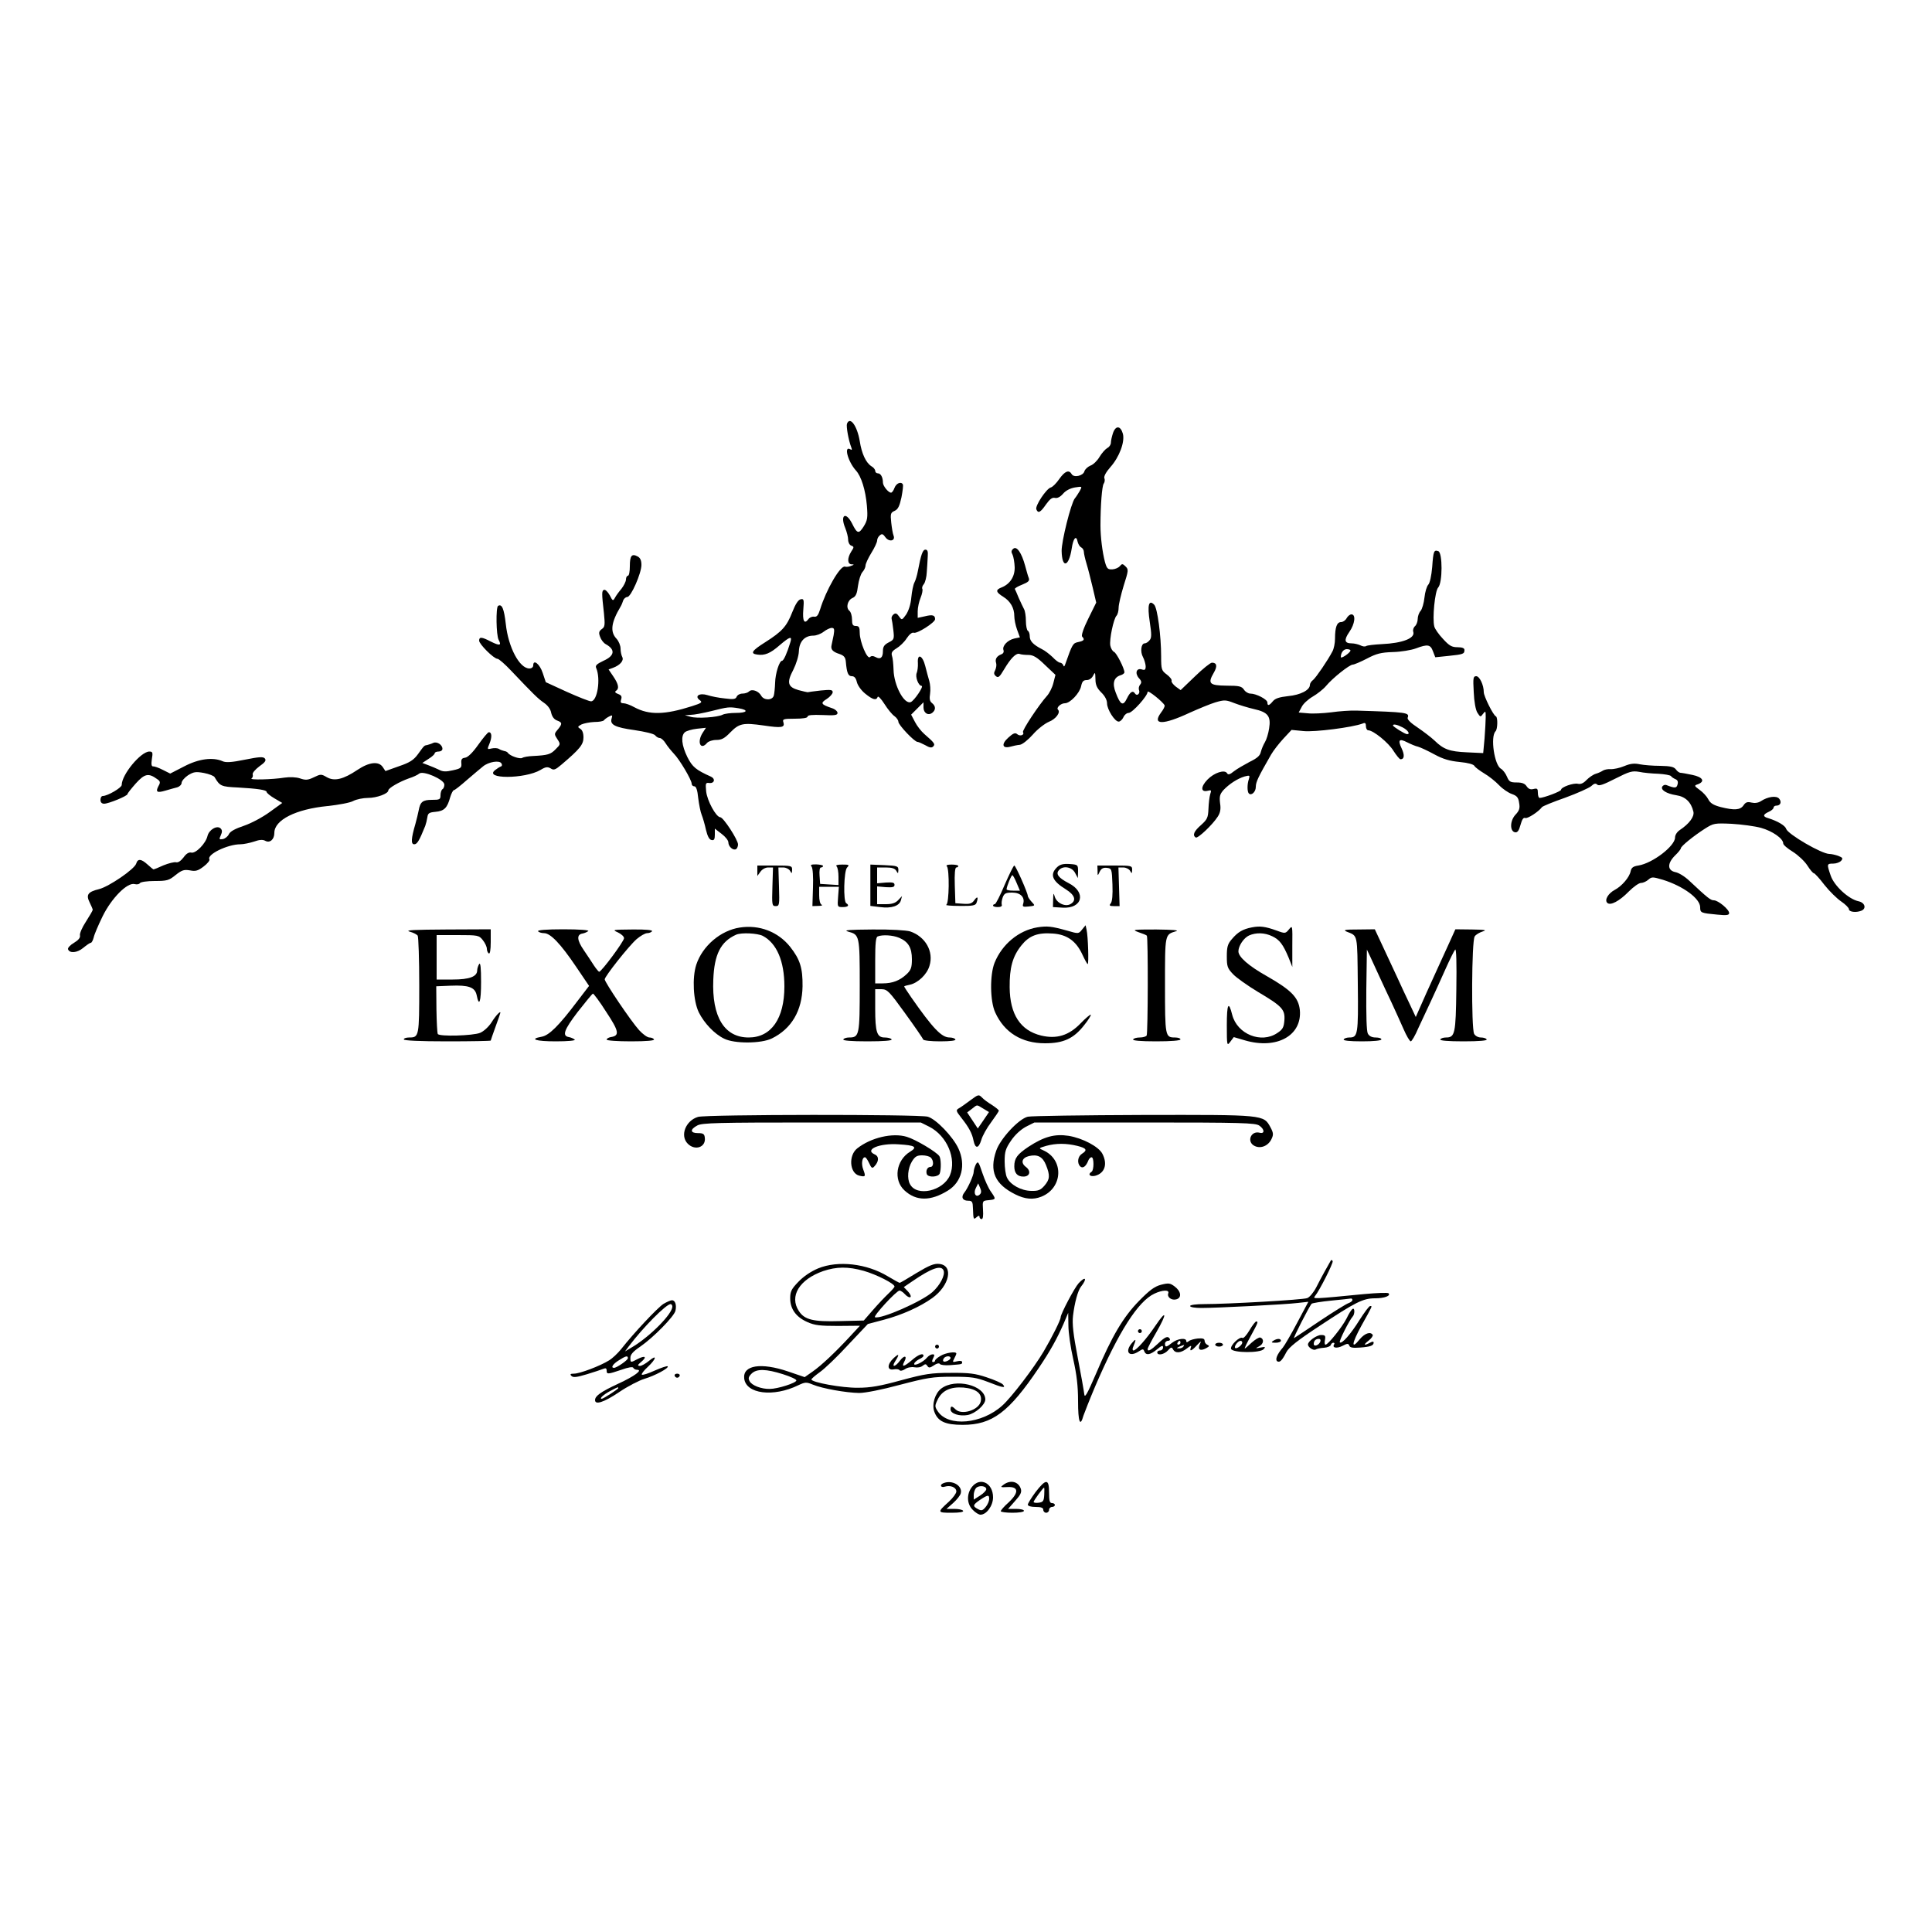 <?xml version="1.0" encoding="UTF-8" standalone="no"?> <svg xmlns="http://www.w3.org/2000/svg" version="1.0" width="1000pt" height="1000pt" viewBox="0 0 1000 1000" preserveAspectRatio="xMidYMid meet"><g transform="translate(0,1000) scale(0.1,-0.1)" fill="#000000" stroke="none"><path d="M4384 7807 c-5 -13 8 -86 22 -122 5 -13 4 -16 -4 -11 -36 22 -14 -62 28 -109 28 -30 50 -102 57 -182 5 -62 3 -76 -16 -107 -26 -41 -34 -40 -61 15 -33 64 -63 43 -35 -24 8 -20 15 -47 15 -61 0 -13 7 -27 16 -30 15 -6 15 -8 0 -31 -21 -33 -21 -65 2 -66 14 0 14 -2 -3 -8 -11 -5 -25 -6 -31 -4 -24 9 -99 -122 -129 -221 -10 -31 -17 -40 -31 -38 -10 2 -24 -4 -30 -13 -21 -28 -31 -9 -26 51 4 50 3 56 -14 52 -12 -2 -27 -25 -43 -66 -29 -74 -52 -100 -140 -156 -70 -44 -79 -59 -42 -64 39 -6 68 6 116 48 55 47 67 50 55 13 -16 -53 -34 -93 -42 -93 -14 0 -35 -66 -36 -114 -1 -27 -4 -57 -7 -67 -8 -25 -51 -25 -65 0 -13 24 -48 37 -63 22 -6 -6 -21 -11 -34 -11 -13 0 -26 -7 -30 -16 -5 -13 -16 -15 -62 -9 -31 3 -71 11 -89 17 -42 13 -69 -5 -40 -26 15 -11 10 -15 -40 -31 -141 -45 -221 -47 -298 -6 -21 12 -47 21 -57 21 -14 0 -17 5 -12 20 5 15 1 22 -16 28 -15 6 -18 11 -11 16 18 11 14 34 -13 74 l-25 37 22 8 c38 14 58 38 49 56 -5 9 -9 29 -9 44 0 15 -9 38 -21 51 -34 36 -28 84 21 166 5 8 11 23 14 33 4 9 13 17 21 17 19 0 73 123 73 166 0 23 -6 37 -20 44 -30 16 -40 4 -40 -51 0 -27 -4 -49 -10 -49 -5 0 -10 -9 -10 -19 0 -11 -11 -32 -23 -48 -13 -15 -29 -37 -34 -47 -10 -18 -12 -17 -27 13 -10 18 -23 30 -29 28 -13 -4 -13 -16 -1 -121 6 -61 5 -71 -11 -82 -15 -11 -17 -19 -9 -40 5 -15 18 -32 29 -38 51 -28 47 -60 -11 -86 -36 -17 -44 -25 -38 -38 24 -56 6 -172 -27 -172 -9 0 -65 22 -125 49 l-109 50 -16 48 c-15 46 -49 73 -49 39 0 -9 -8 -16 -20 -16 -51 0 -109 109 -122 230 -9 79 -20 106 -40 94 -12 -8 -10 -152 3 -176 16 -29 6 -32 -40 -9 -48 25 -61 26 -61 5 0 -18 76 -94 95 -94 7 0 39 -28 71 -62 114 -120 139 -145 170 -166 19 -13 34 -33 37 -52 5 -20 15 -34 32 -40 27 -10 26 -18 -3 -52 -13 -16 -13 -20 3 -44 17 -26 16 -27 -9 -52 -26 -27 -41 -31 -116 -35 -25 -1 -50 -5 -57 -10 -12 -7 -63 10 -74 26 -3 5 -12 9 -20 10 -8 2 -20 6 -27 11 -7 4 -24 5 -37 2 -24 -6 -24 -5 -11 26 13 33 12 58 -4 58 -5 0 -29 -29 -54 -64 -29 -41 -54 -66 -69 -68 -17 -2 -21 -9 -19 -29 2 -23 -3 -27 -44 -36 -35 -8 -52 -8 -72 3 -15 7 -40 18 -57 24 l-29 11 32 21 c18 11 32 24 32 29 0 5 9 9 20 9 11 0 20 6 20 14 0 21 -28 39 -47 31 -10 -5 -24 -9 -31 -11 -17 -3 -15 -1 -49 -48 -22 -30 -42 -43 -98 -62 l-70 -25 -14 21 c-21 31 -70 26 -131 -15 -73 -49 -119 -60 -158 -38 -29 17 -32 17 -67 0 -31 -15 -43 -16 -72 -6 -21 7 -53 8 -81 4 -62 -10 -184 -13 -170 -4 6 4 8 13 6 20 -3 8 13 26 34 42 30 21 37 31 29 41 -8 10 -29 9 -103 -6 -69 -14 -99 -16 -116 -8 -50 22 -123 13 -199 -27 l-72 -37 -38 19 c-21 11 -44 19 -50 18 -9 0 -11 10 -7 38 6 34 4 39 -13 39 -44 0 -143 -119 -143 -173 0 -14 -73 -57 -98 -57 -7 0 -12 -9 -12 -20 0 -13 7 -20 19 -20 23 0 121 40 121 50 0 4 20 29 43 55 46 51 66 55 111 22 16 -11 17 -17 6 -36 -16 -31 -7 -36 37 -23 21 6 48 14 61 17 12 4 22 14 22 23 0 9 15 27 33 39 29 18 40 20 83 12 26 -5 52 -15 55 -22 27 -46 34 -49 120 -53 105 -6 149 -13 149 -23 0 -5 18 -20 40 -33 l41 -24 -65 -47 c-37 -27 -95 -58 -133 -71 -45 -15 -71 -29 -78 -43 -5 -12 -19 -23 -31 -26 -20 -3 -21 -2 -11 20 8 17 7 27 -1 35 -18 18 -60 -6 -68 -39 -9 -39 -61 -92 -84 -86 -12 3 -26 -5 -40 -25 -14 -18 -28 -28 -39 -25 -9 2 -38 -5 -65 -16 -26 -12 -49 -21 -51 -21 -2 0 -16 11 -31 25 -33 30 -51 32 -59 5 -9 -29 -141 -119 -192 -132 -58 -14 -69 -29 -49 -69 9 -18 16 -35 16 -38 0 -4 -16 -31 -35 -61 -20 -30 -34 -63 -31 -72 2 -12 -8 -24 -31 -38 -19 -11 -33 -26 -31 -33 8 -23 48 -19 79 7 17 14 34 26 39 26 4 0 11 12 15 28 3 15 24 64 46 109 46 94 128 177 166 167 11 -3 24 -1 27 5 4 6 38 11 77 11 63 0 74 3 108 31 33 26 44 29 74 24 30 -6 42 -2 71 20 20 15 33 32 30 37 -15 25 94 78 160 78 17 0 49 7 71 14 27 10 46 11 58 4 24 -13 47 7 47 41 0 67 111 123 276 139 56 6 116 17 132 26 17 9 52 16 77 16 45 0 105 22 105 39 0 12 58 45 106 62 22 7 46 18 54 25 21 17 130 -31 130 -57 0 -10 -4 -21 -10 -24 -5 -3 -10 -17 -10 -31 0 -22 -4 -24 -44 -24 -48 0 -61 -10 -69 -55 -3 -16 -11 -48 -17 -70 -22 -75 -24 -105 -6 -105 15 0 26 18 57 95 4 11 9 31 11 45 3 21 9 25 42 28 45 4 61 20 76 75 6 20 15 37 19 37 5 0 35 24 68 53 33 28 70 60 83 70 29 24 85 33 95 16 5 -7 4 -14 -2 -16 -6 -2 -19 -10 -29 -18 -65 -48 152 -48 234 0 26 16 36 17 52 8 16 -11 24 -8 57 20 94 80 113 103 113 140 0 23 -6 39 -17 45 -14 9 -14 11 6 22 13 6 43 12 67 13 25 0 47 4 50 9 3 4 14 13 26 19 17 9 19 8 14 -9 -11 -33 17 -47 118 -61 54 -8 101 -19 107 -27 6 -8 17 -14 24 -14 7 0 21 -12 30 -27 10 -16 29 -39 42 -53 30 -30 93 -137 93 -156 0 -8 6 -14 14 -14 9 0 16 -19 20 -61 4 -33 12 -73 18 -87 6 -15 16 -49 22 -77 8 -33 17 -51 29 -53 13 -3 17 4 17 28 l0 31 35 -27 c19 -14 35 -34 35 -44 0 -22 25 -44 40 -35 5 3 10 14 10 24 0 24 -76 141 -92 141 -22 1 -68 86 -73 134 -4 43 -3 46 18 43 25 -2 31 22 7 33 -78 35 -96 50 -122 101 -30 61 -35 110 -13 129 8 7 36 15 62 18 l47 5 -17 -26 c-31 -48 -11 -93 23 -52 7 8 28 15 47 15 28 0 43 8 73 39 46 47 66 51 172 36 94 -14 111 -11 103 16 -6 17 0 19 59 19 42 0 66 4 66 11 0 8 25 10 78 8 63 -3 77 -1 77 11 0 8 -13 20 -30 25 -56 19 -60 26 -26 47 17 11 31 27 31 35 0 13 -10 14 -62 9 -34 -4 -65 -8 -68 -9 -3 0 -24 5 -47 11 -56 16 -62 39 -27 105 15 30 28 71 29 96 2 51 30 81 75 81 15 0 39 9 53 20 14 11 33 20 42 20 13 0 15 -7 10 -37 -4 -21 -9 -45 -11 -53 -5 -21 6 -34 41 -45 23 -8 31 -17 33 -40 5 -58 12 -75 31 -75 13 0 21 -9 26 -30 4 -17 22 -43 43 -60 39 -32 58 -37 65 -17 2 6 18 -10 35 -37 17 -27 40 -55 52 -63 11 -8 20 -21 20 -29 0 -16 83 -104 99 -104 5 0 23 -8 40 -17 22 -13 33 -15 41 -7 12 12 7 19 -46 65 -16 14 -38 42 -48 62 l-20 38 32 32 32 32 0 -27 c0 -29 25 -44 46 -27 18 15 18 34 -2 50 -12 9 -14 23 -10 48 3 20 1 49 -4 66 -5 16 -14 51 -21 78 -14 56 -42 67 -38 15 1 -18 -2 -41 -6 -51 -9 -20 9 -67 25 -67 14 0 -38 -77 -56 -84 -34 -13 -87 86 -89 167 -1 29 -4 61 -8 72 -5 16 0 25 23 39 17 10 41 33 53 52 13 20 28 32 36 29 17 -7 111 53 111 70 0 21 -13 25 -53 15 l-37 -8 0 34 c0 19 7 51 15 70 8 20 12 40 9 46 -3 5 0 16 8 25 7 9 14 37 15 62 2 25 4 62 5 81 2 25 -1 35 -12 35 -14 0 -23 -25 -39 -110 -4 -22 -12 -49 -18 -60 -6 -11 -13 -46 -16 -77 -3 -36 -14 -69 -27 -89 -22 -30 -22 -30 -37 -9 -11 16 -18 18 -28 10 -8 -6 -12 -17 -10 -23 2 -7 6 -33 9 -59 5 -45 4 -49 -24 -63 -23 -12 -30 -22 -30 -45 0 -34 -13 -45 -38 -31 -13 7 -22 7 -29 0 -14 -14 -53 79 -53 125 0 29 -4 36 -20 36 -16 0 -20 7 -20 34 0 18 -6 39 -14 45 -19 16 -9 55 17 66 17 8 23 22 28 63 4 29 14 61 23 71 9 10 16 25 16 34 0 9 14 39 30 65 17 27 30 56 30 64 0 9 6 21 14 27 11 10 17 7 29 -10 19 -26 53 -19 42 9 -4 9 -9 40 -12 67 -5 46 -3 52 18 61 17 8 25 24 35 70 6 32 10 62 7 67 -9 16 -34 6 -43 -18 -5 -14 -13 -25 -18 -25 -14 0 -42 35 -42 52 0 27 -11 48 -26 48 -8 0 -14 6 -14 13 0 7 -9 18 -20 24 -28 18 -50 65 -60 130 -13 78 -50 130 -66 90z m-561 -1473 c54 -9 46 -24 -14 -24 -28 0 -58 -4 -68 -9 -26 -14 -133 -21 -167 -11 l-29 8 30 2 c17 0 64 9 105 19 88 22 93 23 143 15z"></path><path d="M5761 7759 c-6 -18 -11 -40 -11 -50 0 -10 -8 -23 -19 -28 -10 -6 -28 -26 -40 -46 -11 -19 -32 -40 -47 -45 -14 -6 -28 -19 -31 -29 -6 -24 -55 -35 -66 -15 -14 24 -35 16 -64 -25 -15 -22 -35 -42 -44 -44 -23 -6 -82 -95 -75 -113 9 -23 21 -17 50 25 20 28 32 37 46 34 12 -3 27 4 42 21 14 17 38 29 62 33 38 6 38 6 25 -18 -8 -13 -19 -31 -26 -39 -20 -26 -69 -223 -68 -272 2 -92 37 -83 52 12 8 55 24 73 31 35 3 -11 10 -24 18 -28 8 -4 14 -15 14 -23 0 -8 6 -36 14 -62 8 -26 22 -82 32 -124 l18 -77 -41 -83 c-25 -50 -37 -87 -32 -93 15 -15 10 -22 -19 -28 -29 -6 -31 -9 -69 -117 -4 -11 -7 -12 -10 -2 -3 6 -10 12 -16 12 -7 0 -24 13 -39 29 -16 15 -40 34 -55 41 -45 23 -63 42 -63 66 0 13 -4 26 -10 29 -5 3 -10 26 -10 51 0 24 -4 52 -10 62 -5 9 -17 35 -27 57 -9 22 -18 43 -20 46 -2 4 15 14 38 23 32 13 39 20 34 34 -4 9 -12 38 -19 64 -18 66 -43 103 -61 88 -11 -9 -12 -17 -4 -31 5 -11 10 -40 11 -65 1 -49 -25 -88 -69 -105 -31 -12 -29 -24 10 -48 37 -23 57 -58 57 -100 0 -16 6 -47 14 -69 l15 -41 -29 -6 c-35 -8 -64 -39 -56 -60 3 -10 -1 -18 -12 -22 -23 -9 -33 -25 -26 -45 3 -10 0 -26 -5 -37 -8 -14 -7 -22 4 -31 12 -10 19 -4 42 35 35 59 63 87 81 80 7 -3 28 -5 45 -5 25 0 45 -12 86 -52 l54 -51 -11 -43 c-6 -24 -21 -53 -33 -66 -40 -44 -130 -179 -124 -188 9 -14 -15 -23 -30 -10 -10 9 -21 5 -46 -18 -37 -33 -32 -58 10 -47 14 4 37 9 50 10 13 2 42 25 67 53 24 28 62 57 83 66 36 14 62 49 47 63 -10 10 15 33 36 33 27 0 77 53 84 89 5 24 12 31 29 31 13 0 26 9 33 23 10 20 11 18 12 -18 0 -30 8 -47 30 -69 19 -18 30 -40 30 -56 0 -32 40 -95 60 -95 8 0 19 10 25 23 5 12 17 22 27 22 19 0 98 88 98 109 0 12 80 -52 88 -70 2 -5 -6 -21 -19 -38 -47 -64 10 -65 149 0 47 21 107 46 134 54 45 13 53 13 96 -4 26 -10 72 -24 102 -31 73 -16 89 -37 79 -100 -4 -27 -14 -59 -22 -72 -8 -13 -17 -35 -21 -50 -4 -20 -20 -33 -59 -52 -28 -15 -65 -36 -80 -48 -21 -17 -30 -20 -36 -10 -12 20 -66 3 -101 -33 -36 -37 -36 -67 1 -58 19 5 20 3 13 -18 -4 -13 -8 -47 -9 -75 -2 -46 -6 -55 -38 -84 -37 -32 -46 -53 -28 -65 11 -6 87 66 114 108 13 20 17 39 12 70 -4 35 -1 46 17 67 30 32 73 60 110 71 27 7 28 6 22 -14 -9 -25 -9 -65 0 -74 13 -13 36 8 36 34 0 26 13 52 79 167 12 21 41 58 64 83 l42 45 62 -6 c58 -6 253 19 306 39 13 6 17 2 17 -14 0 -12 6 -21 12 -21 26 0 106 -65 131 -107 15 -23 31 -43 36 -43 20 0 22 22 6 56 -21 44 -13 53 28 32 18 -9 43 -20 57 -23 14 -4 52 -22 85 -40 44 -24 79 -34 130 -39 42 -4 73 -12 77 -21 4 -7 27 -24 50 -38 24 -14 58 -41 77 -61 19 -20 49 -40 67 -46 25 -9 33 -17 37 -46 5 -27 1 -40 -19 -61 -29 -31 -30 -86 -2 -91 12 -2 20 8 28 38 8 29 15 40 25 36 12 -4 68 32 86 56 3 5 57 27 120 49 63 23 123 50 135 60 15 14 23 16 31 8 9 -9 33 0 94 31 73 37 87 41 123 35 23 -5 67 -9 100 -10 32 -2 61 -7 65 -12 3 -5 14 -12 23 -16 11 -4 15 -13 11 -27 -5 -20 -13 -21 -59 -3 -7 2 -15 -1 -20 -8 -10 -17 21 -37 72 -45 47 -7 77 -35 89 -85 6 -26 -22 -63 -70 -95 -15 -10 -25 -26 -25 -39 0 -44 -116 -133 -190 -145 -27 -4 -36 -11 -40 -30 -6 -31 -46 -77 -82 -96 -34 -18 -54 -52 -39 -67 16 -16 62 8 112 59 24 24 52 44 63 44 11 0 28 8 38 17 17 15 22 15 76 -1 105 -33 192 -97 192 -142 0 -29 4 -30 88 -38 49 -5 62 -3 62 8 0 19 -57 66 -79 66 -17 0 -32 12 -127 101 -23 22 -55 42 -73 45 -41 9 -42 45 -1 86 17 16 30 33 30 37 0 11 67 65 125 102 44 28 50 29 138 25 51 -3 119 -12 152 -21 58 -16 115 -55 115 -81 0 -7 22 -26 50 -43 27 -17 61 -49 75 -71 14 -22 29 -40 34 -40 4 0 29 -27 54 -60 26 -33 65 -71 87 -86 22 -15 40 -33 40 -40 0 -14 36 -19 64 -8 28 11 19 42 -14 49 -52 11 -126 80 -144 132 -21 61 -21 63 13 63 16 0 34 7 41 15 10 12 8 16 -15 25 -14 5 -35 10 -46 10 -40 0 -215 102 -224 130 -5 17 -44 40 -92 55 -30 8 -29 19 2 33 14 6 25 16 25 22 0 5 6 10 14 10 22 0 29 19 15 36 -14 17 -59 11 -95 -13 -14 -9 -32 -11 -49 -7 -20 5 -30 2 -41 -15 -17 -24 -47 -26 -119 -8 -37 10 -53 20 -63 40 -7 14 -27 36 -44 48 -30 22 -30 23 -9 30 38 15 24 37 -29 48 -28 6 -56 11 -62 11 -6 0 -17 8 -24 18 -10 13 -28 17 -81 18 -37 0 -85 4 -105 8 -28 6 -49 4 -80 -9 -24 -10 -56 -17 -72 -16 -15 1 -33 -3 -40 -8 -6 -4 -22 -12 -36 -16 -14 -4 -35 -19 -48 -32 -16 -17 -30 -23 -44 -20 -23 6 -88 -17 -88 -31 0 -8 -90 -42 -111 -42 -5 0 -9 12 -9 26 0 22 -3 25 -23 20 -16 -4 -26 1 -35 14 -9 14 -23 20 -51 20 -34 0 -40 4 -51 30 -7 17 -21 35 -31 41 -34 18 -56 166 -28 194 11 11 12 72 2 77 -14 5 -63 105 -63 125 0 38 -22 83 -39 83 -16 0 -17 -9 -13 -82 2 -50 10 -93 19 -107 15 -23 16 -24 29 -6 13 17 14 16 14 -17 0 -19 -3 -69 -6 -110 l-7 -76 -84 4 c-90 4 -121 15 -168 61 -17 16 -56 46 -87 67 -35 23 -55 42 -52 51 11 27 -4 29 -266 37 -30 1 -89 -3 -130 -9 -41 -5 -96 -8 -121 -5 l-47 4 15 28 c7 16 33 40 57 54 24 14 56 39 70 56 33 40 121 110 138 110 7 0 40 14 73 31 49 26 73 32 135 34 41 1 95 10 119 19 61 23 75 20 88 -15 l12 -31 68 7 c77 8 83 10 83 31 0 9 -11 14 -36 14 -30 0 -43 8 -75 43 -22 23 -42 52 -45 64 -11 41 3 184 20 202 23 25 23 179 1 188 -23 8 -26 2 -32 -82 -4 -46 -12 -82 -20 -91 -8 -8 -17 -38 -20 -67 -3 -28 -12 -60 -20 -69 -9 -10 -15 -29 -15 -42 0 -14 -7 -31 -14 -37 -8 -7 -12 -20 -9 -29 11 -33 -54 -59 -163 -64 -38 -2 -75 -6 -81 -10 -6 -4 -19 -2 -30 4 -11 5 -31 10 -45 10 -37 0 -41 17 -12 59 29 41 35 91 11 91 -8 0 -19 -9 -25 -20 -6 -11 -19 -20 -29 -20 -21 0 -31 -26 -31 -86 0 -23 -6 -52 -13 -65 -25 -48 -84 -134 -100 -148 -10 -7 -17 -19 -17 -26 0 -27 -49 -52 -112 -58 -46 -5 -68 -12 -80 -27 -19 -23 -28 -25 -28 -6 0 16 -58 46 -88 46 -11 0 -26 9 -33 20 -12 18 -25 21 -91 21 -88 1 -98 11 -66 66 20 34 17 53 -9 53 -8 0 -48 -32 -88 -71 l-74 -71 -25 18 c-14 11 -24 24 -22 30 3 6 -9 21 -25 33 -27 20 -29 26 -29 94 0 105 -19 250 -36 267 -28 29 -36 -2 -23 -88 10 -66 10 -84 -1 -96 -7 -9 -18 -16 -25 -16 -19 0 -24 -44 -9 -71 7 -13 13 -34 14 -47 0 -19 -4 -22 -20 -17 -28 9 -37 -20 -15 -45 14 -15 15 -23 6 -34 -6 -7 -9 -20 -5 -29 6 -17 -11 -32 -21 -17 -11 18 -25 10 -42 -25 -20 -42 -34 -34 -58 30 -19 48 -10 79 25 90 11 3 20 10 20 15 0 20 -41 101 -54 106 -7 3 -16 17 -19 32 -6 31 17 140 32 155 6 6 11 25 11 42 0 16 12 67 26 113 25 79 26 84 10 100 -15 15 -19 15 -29 2 -7 -8 -24 -16 -39 -17 -24 -1 -29 3 -39 39 -13 50 -23 128 -23 188 0 104 8 206 17 217 5 7 7 20 3 28 -3 10 9 32 32 58 46 52 75 130 64 172 -12 42 -37 44 -51 4z m1229 -1126 c-1 -12 -50 -45 -50 -34 0 23 14 41 31 41 10 0 19 -3 19 -7z m270 -398 c27 -14 41 -35 23 -35 -11 0 -73 39 -73 45 0 9 21 5 50 -10z"></path><path d="M4201 5514 c6 -8 9 -52 7 -108 l-3 -96 30 1 c17 0 24 3 18 6 -8 3 -13 23 -13 49 l0 44 51 0 51 0 -4 -52 c-4 -52 -4 -53 24 -53 28 0 36 9 18 20 -16 10 -12 166 4 184 14 15 11 16 -24 16 -26 0 -36 -3 -30 -9 6 -6 10 -30 10 -54 l0 -43 -47 3 -48 3 -3 43 c-2 25 1 42 7 42 6 0 11 3 11 8 0 4 -16 7 -35 8 -27 0 -32 -2 -24 -12z"></path><path d="M4505 5418 l0 -107 50 -6 c60 -8 100 6 108 35 l6 22 -20 -21 c-14 -15 -32 -21 -64 -21 l-45 0 0 46 0 46 45 -4 c35 -2 45 0 45 12 0 12 -10 14 -45 12 l-45 -4 0 41 0 41 45 0 c31 0 47 -5 54 -17 9 -16 10 -16 11 4 0 20 -6 22 -72 25 l-73 3 0 -107z"></path><path d="M4901 5516 c14 -15 12 -193 -3 -199 -7 -3 24 -6 68 -6 66 -1 83 2 88 15 11 30 6 38 -10 16 -13 -19 -24 -22 -57 -20 l-42 3 -3 93 c-2 59 1 92 8 92 5 0 10 3 10 8 0 4 -16 7 -34 7 -22 0 -31 -3 -25 -9z"></path><path d="M5470 5510 c-37 -37 -24 -70 48 -114 46 -29 55 -58 22 -76 -28 -15 -72 7 -81 40 -6 21 -7 18 -8 -15 l-1 -40 50 -3 c103 -6 124 80 31 127 -52 27 -67 47 -51 66 21 26 67 19 84 -12 l15 -28 1 35 c0 34 -1 35 -45 38 -34 2 -50 -3 -65 -18z"></path><path d="M3920 5493 l0 -27 16 22 c9 13 26 22 40 22 l25 0 -3 -100 c-3 -94 -2 -100 17 -100 19 0 20 6 17 100 l-3 100 25 0 c14 0 30 -8 35 -17 9 -16 10 -16 11 5 0 21 -3 22 -90 22 l-90 0 0 -27z"></path><path d="M5200 5420 c-23 -55 -46 -100 -51 -100 -5 0 -9 -3 -9 -7 0 -5 11 -8 25 -8 16 0 23 5 20 13 -2 7 0 23 5 37 8 21 16 25 49 25 44 0 67 -25 57 -58 -5 -15 -1 -17 28 -14 35 4 35 4 15 25 -10 11 -19 25 -19 29 0 16 -63 158 -70 158 -4 0 -26 -45 -50 -100z m62 10 l17 -40 -35 0 c-19 0 -34 3 -34 7 0 13 24 73 30 73 3 0 13 -18 22 -40z"></path><path d="M5681 5493 c0 -28 0 -28 11 -5 8 17 19 22 37 20 25 -3 26 -5 29 -86 2 -53 -1 -89 -9 -98 -9 -11 -6 -14 17 -14 l29 0 -3 100 -3 100 25 0 c14 0 30 -8 35 -17 9 -16 10 -16 11 5 0 21 -3 22 -90 22 l-90 0 1 -27z"></path><path d="M3829 5199 c-99 -15 -193 -95 -225 -192 -22 -67 -16 -187 13 -247 28 -56 81 -112 131 -136 53 -27 192 -26 247 1 102 50 157 144 159 270 1 95 -13 139 -64 204 -62 78 -160 116 -261 100z m119 -43 c72 -38 112 -130 112 -262 0 -166 -68 -264 -185 -264 -126 0 -191 107 -183 299 5 131 38 197 118 233 27 12 110 8 138 -6z"></path><path d="M5369 5200 c-96 -16 -182 -87 -221 -183 -25 -62 -24 -198 3 -257 47 -104 137 -160 258 -160 95 0 148 24 202 93 22 27 37 52 35 55 -3 2 -27 -18 -53 -45 -61 -63 -124 -82 -204 -63 -107 26 -162 109 -163 250 -1 101 15 160 61 217 40 50 84 67 163 61 73 -5 120 -39 152 -108 13 -28 25 -50 28 -50 6 0 2 144 -6 178 l-5 23 -18 -22 c-18 -23 -19 -23 -77 -6 -83 23 -103 25 -155 17z"></path><path d="M6480 5200 c-47 -9 -73 -24 -104 -61 -22 -25 -26 -41 -26 -89 0 -52 3 -62 33 -93 17 -18 75 -59 128 -91 125 -74 141 -91 137 -147 -3 -36 -8 -47 -37 -66 -83 -56 -207 -6 -233 94 -19 76 -28 57 -28 -54 0 -106 1 -108 18 -85 l18 24 58 -17 c165 -48 296 25 284 157 -7 65 -44 103 -170 175 -96 54 -148 100 -148 129 0 28 28 70 55 82 36 16 81 15 120 -4 38 -18 56 -42 85 -111 l19 -48 0 109 c1 106 1 108 -17 86 -18 -22 -20 -23 -63 -7 -61 22 -88 25 -129 17z"></path><path d="M2120 5178 c19 -5 38 -15 42 -21 4 -7 8 -122 8 -258 0 -264 -1 -269 -52 -269 -15 0 -28 -4 -28 -10 0 -6 82 -10 225 -10 124 0 225 2 225 4 0 1 11 34 25 72 14 38 25 70 25 72 0 11 -25 -16 -46 -50 -15 -23 -40 -46 -59 -54 -37 -15 -210 -20 -219 -6 -3 5 -6 62 -7 128 l-1 119 74 3 c94 4 126 -8 135 -48 13 -66 23 -36 23 67 0 73 -3 103 -10 93 -5 -8 -10 -23 -10 -32 0 -33 -40 -48 -127 -48 l-83 0 0 115 0 115 109 0 c106 0 110 -1 130 -26 12 -15 21 -35 21 -45 0 -10 5 -21 10 -24 6 -4 10 18 10 59 l0 66 -227 -1 c-170 -1 -219 -3 -193 -11z"></path><path d="M2785 5180 c3 -5 17 -10 31 -10 33 0 85 -54 166 -174 l67 -99 -62 -81 c-95 -126 -145 -175 -183 -182 -67 -12 -32 -24 73 -24 64 0 103 4 98 9 -6 5 -19 11 -30 13 -37 6 -26 37 45 130 40 51 75 94 79 95 3 1 35 -41 69 -95 67 -101 70 -123 23 -130 -11 -2 -21 -8 -21 -13 0 -5 55 -9 126 -9 81 0 123 4 119 10 -3 6 -14 10 -24 10 -10 0 -34 17 -53 38 -42 46 -178 248 -178 263 0 15 124 172 165 208 20 17 44 31 55 31 10 0 22 5 25 10 4 6 -32 10 -102 9 -102 -1 -106 -1 -75 -15 17 -8 32 -21 32 -30 0 -16 -117 -174 -129 -174 -3 1 -15 15 -27 33 -11 18 -35 53 -53 80 -35 51 -37 80 -6 85 11 2 24 8 30 13 5 5 -46 9 -129 9 -89 0 -135 -4 -131 -10z"></path><path d="M4390 5178 c59 -16 60 -19 60 -279 0 -257 -2 -269 -55 -269 -13 0 -27 -4 -30 -10 -4 -6 40 -10 125 -10 85 0 129 4 125 10 -3 6 -20 10 -36 10 -40 0 -49 27 -49 151 l0 99 33 0 c30 -1 39 -10 122 -125 50 -69 92 -130 93 -135 2 -6 42 -10 88 -10 54 0 83 4 79 10 -3 6 -17 10 -30 10 -41 0 -85 45 -198 207 -20 29 -37 55 -37 57 0 2 13 6 29 9 42 9 89 53 102 98 23 74 -21 151 -100 178 -20 6 -99 11 -195 10 -123 -1 -153 -3 -126 -11z m264 -32 c47 -20 66 -51 66 -111 0 -43 -5 -56 -27 -77 -35 -33 -73 -48 -124 -48 l-39 0 0 119 c0 86 3 121 13 124 24 10 78 7 111 -7z"></path><path d="M5893 5175 c21 -7 41 -15 43 -18 7 -7 6 -506 -1 -517 -3 -5 -19 -10 -35 -10 -16 0 -32 -4 -35 -10 -4 -6 38 -10 119 -10 77 0 126 4 126 10 0 6 -13 10 -28 10 -51 0 -52 5 -52 271 0 267 -1 261 57 279 19 5 -15 8 -102 9 -122 0 -128 -1 -92 -14z"></path><path d="M6970 5178 c59 -24 55 -6 58 -273 3 -262 0 -275 -44 -275 -12 0 -26 -4 -29 -10 -4 -6 30 -10 94 -10 61 0 101 4 101 10 0 6 -13 10 -30 10 -19 0 -33 7 -40 20 -7 12 -9 95 -8 227 l3 208 18 -38 c10 -21 30 -66 46 -100 16 -34 44 -96 64 -137 19 -41 47 -103 62 -137 15 -35 32 -63 37 -63 5 0 23 30 39 68 17 37 46 99 64 137 18 39 52 113 75 165 23 52 47 100 52 105 6 6 8 -70 6 -206 -3 -231 -7 -249 -54 -249 -12 0 -26 -4 -29 -10 -4 -6 38 -10 120 -10 82 0 124 4 120 10 -3 6 -17 10 -30 10 -14 0 -29 8 -35 19 -15 30 -13 482 3 504 6 10 26 21 42 26 23 7 11 9 -56 10 l-86 1 -28 -62 c-16 -35 -44 -97 -63 -138 -44 -96 -80 -176 -99 -220 l-15 -34 -30 64 c-17 36 -49 103 -70 150 -22 47 -56 120 -76 163 l-36 77 -85 -1 c-69 0 -81 -2 -61 -11z"></path><path d="M5024 4306 c-23 -17 -49 -36 -60 -42 -17 -10 -17 -13 12 -50 39 -49 56 -81 63 -118 9 -43 26 -42 40 3 6 22 29 63 51 92 22 30 40 57 40 60 0 4 -16 17 -36 30 -20 12 -43 29 -52 39 -16 16 -19 15 -58 -14z m65 -44 l30 -18 -29 -43 -29 -42 -27 41 -28 42 25 19 c29 23 23 22 58 1z"></path><path d="M3613 4219 c-64 -19 -95 -97 -53 -139 38 -38 95 -18 88 32 -2 19 -9 23 -35 23 -41 0 -43 19 -3 40 25 13 107 15 592 15 l564 0 44 -22 c92 -47 142 -166 107 -251 -35 -82 -172 -113 -207 -46 -16 29 -11 82 10 117 16 26 26 32 53 32 18 0 38 -5 45 -12 16 -16 15 -48 -2 -48 -16 0 -25 -19 -19 -37 7 -19 60 -16 67 3 8 22 7 77 -2 90 -15 22 -124 87 -169 100 -73 22 -185 -4 -256 -60 -46 -36 -40 -128 10 -141 33 -8 35 -5 21 32 -11 29 -6 63 9 63 5 0 14 -14 22 -31 11 -25 16 -28 26 -17 25 26 26 53 2 63 -55 25 26 59 124 52 86 -5 99 -14 60 -38 -73 -44 -88 -146 -30 -200 61 -57 136 -57 226 -1 71 44 93 132 54 217 -28 61 -116 153 -159 165 -47 13 -1144 12 -1189 -1z"></path><path d="M5320 4220 c-47 -11 -143 -114 -164 -177 -36 -105 -7 -172 99 -225 50 -25 92 -29 135 -12 112 45 118 192 10 240 -25 11 -25 11 15 23 51 14 104 14 161 0 48 -12 54 -22 24 -41 -22 -14 -26 -48 -9 -65 13 -13 30 -1 42 30 3 9 11 17 17 17 13 0 13 -67 0 -75 -21 -13 -9 -27 18 -21 50 13 66 60 38 114 -19 37 -102 81 -175 93 -72 11 -127 -4 -208 -57 -58 -39 -73 -59 -73 -101 0 -35 16 -53 47 -53 34 0 41 29 13 50 -28 21 -21 47 15 56 45 11 72 -3 89 -46 22 -55 20 -74 -8 -107 -20 -23 -32 -28 -69 -27 -52 1 -108 32 -125 69 -7 14 -12 52 -12 84 0 50 5 66 33 107 21 31 50 57 77 72 l44 22 571 0 c500 0 573 -2 593 -16 28 -19 29 -44 2 -37 -47 12 -69 -49 -25 -69 32 -15 71 2 87 38 10 21 9 31 -6 59 -36 66 -31 65 -659 64 -309 -1 -578 -5 -597 -9z"></path><path d="M5051 3973 c-6 -12 -11 -29 -11 -37 0 -19 -30 -85 -48 -108 -19 -23 -11 -43 19 -43 21 0 24 -5 25 -40 2 -58 3 -59 19 -45 10 9 15 9 15 1 0 -6 5 -11 11 -11 7 0 9 18 7 48 -3 47 -3 47 30 50 38 4 38 5 11 44 -12 16 -32 60 -44 96 -20 60 -23 64 -34 45z m21 -155 c-20 -20 -36 5 -21 33 l12 24 10 -23 c7 -16 7 -26 -1 -34z"></path><path d="M6888 3475 c-13 -22 -52 -92 -75 -138 -14 -27 -35 -52 -47 -56 -23 -9 -414 -31 -533 -31 -42 0 -73 -4 -73 -10 0 -6 26 -10 58 -10 81 0 437 18 500 26 l54 6 -58 -109 c-31 -59 -65 -117 -74 -128 -30 -34 -41 -63 -29 -71 13 -8 25 4 47 47 13 25 56 60 172 136 186 123 225 143 287 143 49 0 83 13 70 26 -4 4 -60 2 -125 -4 -267 -26 -268 -26 -256 -11 25 31 95 171 92 181 -3 7 -7 8 -10 3z m112 -204 c0 -5 -9 -12 -20 -16 -10 -3 -77 -44 -147 -91 -70 -47 -131 -88 -135 -90 -8 -5 79 165 91 178 3 3 49 11 101 16 52 5 98 10 103 11 4 0 7 -3 7 -8z"></path><path d="M4235 3435 c-38 -16 -75 -41 -102 -69 -37 -38 -43 -51 -43 -86 0 -55 30 -97 89 -123 38 -17 66 -20 159 -20 l113 1 -52 -56 c-77 -83 -148 -150 -194 -182 l-40 -28 -85 29 c-141 48 -236 33 -228 -36 9 -80 151 -98 280 -35 36 17 42 17 76 3 48 -20 172 -42 239 -43 31 0 118 17 210 42 142 37 170 42 273 42 101 0 123 -4 184 -27 78 -31 94 -33 77 -13 -6 7 -44 24 -84 37 -59 20 -92 24 -187 23 -101 0 -132 -5 -255 -38 -109 -30 -159 -39 -225 -39 -81 -1 -240 28 -240 43 0 4 20 21 45 39 24 17 90 80 145 140 l102 108 83 22 c94 25 187 67 250 112 91 65 112 170 36 177 -26 3 -52 -8 -117 -47 -45 -28 -85 -51 -87 -51 -3 0 -30 15 -62 34 -109 66 -257 83 -360 41z m236 -13 c66 -19 159 -66 159 -81 0 -4 -15 -21 -32 -37 -18 -17 -54 -55 -80 -85 l-47 -54 -124 -3 c-138 -4 -183 7 -212 52 -51 77 3 164 126 207 69 23 128 24 210 1z m413 2 c9 -24 -18 -76 -58 -112 -56 -49 -265 -141 -297 -130 -12 4 111 138 127 138 6 0 19 -9 29 -20 10 -11 22 -17 27 -14 5 3 0 16 -12 29 l-22 23 44 30 c99 68 150 86 162 56z m-831 -537 c38 -12 69 -26 69 -32 0 -13 -97 -44 -138 -44 -43 -1 -93 18 -104 40 -8 14 -6 23 10 39 26 26 75 25 163 -3z"></path><path d="M5583 3358 c-22 -24 -93 -159 -93 -176 0 -14 -45 -104 -88 -177 -51 -86 -167 -238 -214 -280 -106 -96 -280 -112 -334 -30 -16 24 -16 29 -1 60 23 48 67 68 134 63 67 -6 99 -32 89 -73 -11 -44 -98 -71 -130 -40 -19 19 -26 19 -26 0 0 -22 46 -37 89 -29 40 8 91 53 91 81 -2 73 -155 111 -228 56 -32 -24 -50 -82 -36 -120 18 -50 56 -68 147 -68 153 0 239 65 394 295 60 89 94 151 128 228 l24 57 1 -65 c0 -36 11 -114 25 -175 18 -80 25 -139 25 -217 0 -109 11 -137 28 -75 6 17 33 86 61 152 121 282 222 440 306 479 42 20 79 21 72 2 -8 -20 18 -39 43 -31 28 9 23 42 -11 67 -23 17 -31 18 -70 8 -34 -9 -60 -29 -114 -84 -81 -83 -139 -180 -222 -376 -47 -109 -59 -129 -61 -105 -2 17 -17 102 -34 190 -23 119 -29 173 -24 215 8 67 25 130 41 150 34 43 24 57 -12 18z"></path><path d="M3434 3251 c-29 -18 -155 -152 -219 -234 -17 -21 -44 -47 -62 -58 -46 -29 -152 -69 -182 -69 -19 0 -22 -3 -13 -12 9 -9 27 -7 80 9 37 11 75 24 85 28 12 5 17 3 17 -9 0 -20 5 -20 76 4 36 13 60 17 62 10 2 -5 11 -10 19 -10 32 0 -12 -33 -97 -72 -90 -42 -120 -63 -120 -85 0 -26 45 -12 124 41 44 30 104 61 131 69 54 16 129 56 121 65 -3 3 -33 -7 -67 -22 -33 -15 -63 -25 -67 -21 -3 3 10 21 31 40 44 41 50 68 6 31 -17 -14 -38 -26 -47 -26 -14 1 -12 5 7 21 31 26 21 35 -18 15 -38 -20 -38 -20 -38 7 0 16 14 32 51 57 68 47 174 155 182 185 7 30 -1 55 -18 55 -7 0 -27 -9 -44 -19z m46 -14 c0 -38 -114 -153 -205 -208 l-40 -24 20 27 c74 98 193 218 216 218 5 0 9 -6 9 -13z m-230 -267 c0 -10 -58 -50 -72 -50 -18 0 -6 20 25 39 36 23 47 26 47 11z m-50 -155 c0 -5 -77 -55 -85 -55 -15 0 9 22 43 40 42 22 42 22 42 15z"></path><path d="M7037 3168 c-46 -74 -92 -126 -102 -116 -6 6 49 114 66 133 12 12 12 48 0 40 -6 -3 -20 -25 -31 -49 -23 -45 -96 -136 -109 -136 -5 0 -6 11 -3 25 4 21 1 25 -20 25 -23 0 -68 -32 -68 -49 0 -15 29 -33 40 -26 6 4 26 8 43 9 17 1 33 8 35 14 2 7 8 12 13 12 6 0 8 -4 4 -9 -11 -18 15 -22 44 -7 25 13 30 13 35 1 3 -10 18 -13 55 -10 54 4 71 10 71 26 0 6 -7 6 -19 -1 -32 -17 -36 -11 -7 11 14 11 24 25 21 30 -12 18 -41 8 -67 -23 -46 -57 -42 -22 8 69 60 108 58 103 46 103 -6 0 -30 -33 -55 -72z m-203 -112 c-7 -19 -34 -29 -34 -12 0 16 10 26 26 26 8 0 11 -6 8 -14z"></path><path d="M5981 3139 c-47 -70 -100 -129 -114 -129 -5 0 -6 7 -3 15 18 44 17 49 -3 26 -42 -47 -18 -79 33 -46 21 14 24 14 29 0 9 -22 31 -18 66 11 24 20 31 22 31 10 0 -9 -7 -16 -15 -16 -8 0 -15 -4 -15 -10 0 -18 36 -11 55 10 16 18 20 19 27 5 12 -21 40 -19 72 6 19 15 24 16 20 5 -9 -24 4 -19 32 12 21 22 23 23 15 5 -14 -28 1 -38 31 -22 18 10 19 13 8 18 -8 3 -15 13 -15 21 0 11 -9 14 -35 12 -19 -2 -41 -8 -47 -14 -9 -7 -13 -7 -13 1 0 18 -45 13 -73 -9 -30 -24 -37 -25 -37 -5 0 8 7 15 16 15 8 0 12 5 9 10 -10 17 -23 12 -62 -25 -36 -34 -53 -43 -53 -27 0 4 20 43 45 86 57 99 54 121 -4 35z m129 -89 c0 -5 -5 -10 -11 -10 -5 0 -7 5 -4 10 3 6 8 10 11 10 2 0 4 -4 4 -10z m15 -20 c-3 -5 -14 -10 -23 -9 -14 0 -13 2 3 9 27 11 27 11 20 0z"></path><path d="M6467 3114 c-15 -25 -31 -43 -36 -39 -15 9 -65 -40 -59 -57 9 -21 152 -22 169 -1 11 12 8 13 -17 8 -27 -5 -28 -5 -6 7 23 12 26 38 5 45 -6 2 -26 -10 -44 -26 -18 -17 -34 -31 -36 -31 -3 0 11 29 31 65 38 70 40 75 28 75 -4 0 -20 -20 -35 -46z m-37 -63 c0 -13 -29 -35 -37 -28 -7 8 15 37 28 37 5 0 9 -4 9 -9z"></path><path d="M5890 3110 c0 -5 5 -10 10 -10 6 0 10 5 10 10 0 6 -4 10 -10 10 -5 0 -10 -4 -10 -10z"></path><path d="M6590 3060 c-12 -8 -9 -10 13 -10 15 0 27 5 27 10 0 13 -20 13 -40 0z"></path><path d="M6290 3040 c0 -5 9 -10 20 -10 11 0 20 5 20 10 0 6 -9 10 -20 10 -11 0 -20 -4 -20 -10z"></path><path d="M4840 3030 c0 -5 5 -10 10 -10 6 0 10 5 10 10 0 6 -4 10 -10 10 -5 0 -10 -4 -10 -10z"></path><path d="M4868 2982 c-16 -9 -28 -20 -28 -24 0 -5 -5 -8 -10 -8 -7 0 -7 6 0 20 8 16 8 20 -3 20 -8 0 -20 -7 -28 -16 -19 -24 -72 -49 -67 -32 2 7 14 17 26 23 12 5 22 13 22 17 0 17 -27 7 -60 -22 -41 -35 -55 -38 -40 -9 18 32 1 37 -22 6 -25 -34 -46 -36 -24 -2 23 36 20 42 -9 15 -34 -32 -34 -64 0 -58 14 3 28 1 31 -4 3 -5 16 -3 28 5 12 9 34 13 49 10 15 -3 34 0 43 8 13 10 17 10 24 -1 7 -11 13 -11 34 3 14 10 27 13 31 7 3 -5 27 -8 53 -6 62 5 62 4 62 16 0 6 -11 8 -26 4 -24 -6 -25 -5 -15 14 6 11 11 23 11 26 0 13 -57 4 -82 -12z m52 -11 c0 -10 -30 -24 -37 -17 -3 3 -2 9 2 15 8 13 35 15 35 2z"></path><path d="M3492 2879 c2 -6 8 -10 13 -10 5 0 11 4 13 10 2 6 -4 11 -13 11 -9 0 -15 -5 -13 -11z"></path><path d="M4883 2323 c-21 -8 -14 -25 7 -18 29 9 60 -3 60 -25 0 -9 -17 -33 -39 -53 -61 -55 -60 -57 14 -57 42 0 64 4 60 10 -3 6 -24 10 -46 10 l-40 0 34 30 c19 17 37 39 40 51 10 39 -45 71 -90 52z"></path><path d="M5031 2304 c-29 -37 -27 -89 4 -119 13 -14 31 -25 40 -25 31 0 65 46 65 90 0 74 -67 107 -109 54z m74 -12 c0 -7 -15 -22 -32 -33 l-33 -21 0 24 c0 13 6 30 12 36 16 16 53 11 53 -6z m15 -51 c0 -10 -8 -29 -18 -41 -16 -19 -22 -21 -40 -11 -29 15 -27 22 11 48 41 27 47 27 47 4z"></path><path d="M5194 2315 c-18 -13 -16 -14 21 -12 58 3 60 -28 6 -79 -23 -20 -41 -41 -41 -46 0 -4 27 -8 60 -8 33 0 60 4 60 10 0 6 -19 10 -41 10 l-41 0 36 41 c28 31 35 45 30 62 -12 39 -54 49 -90 22z"></path><path d="M5360 2277 c-22 -30 -40 -59 -40 -65 0 -7 16 -12 40 -12 29 0 40 -4 40 -15 0 -8 7 -15 15 -15 8 0 15 7 15 15 0 8 7 15 15 15 8 0 15 5 15 10 0 6 -7 10 -15 10 -12 0 -15 13 -15 55 0 72 -16 72 -70 2z m45 -14 c-2 -33 -6 -38 -29 -41 -14 -2 -26 0 -26 4 0 7 49 74 54 74 2 0 2 -17 1 -37z"></path></g></svg> 